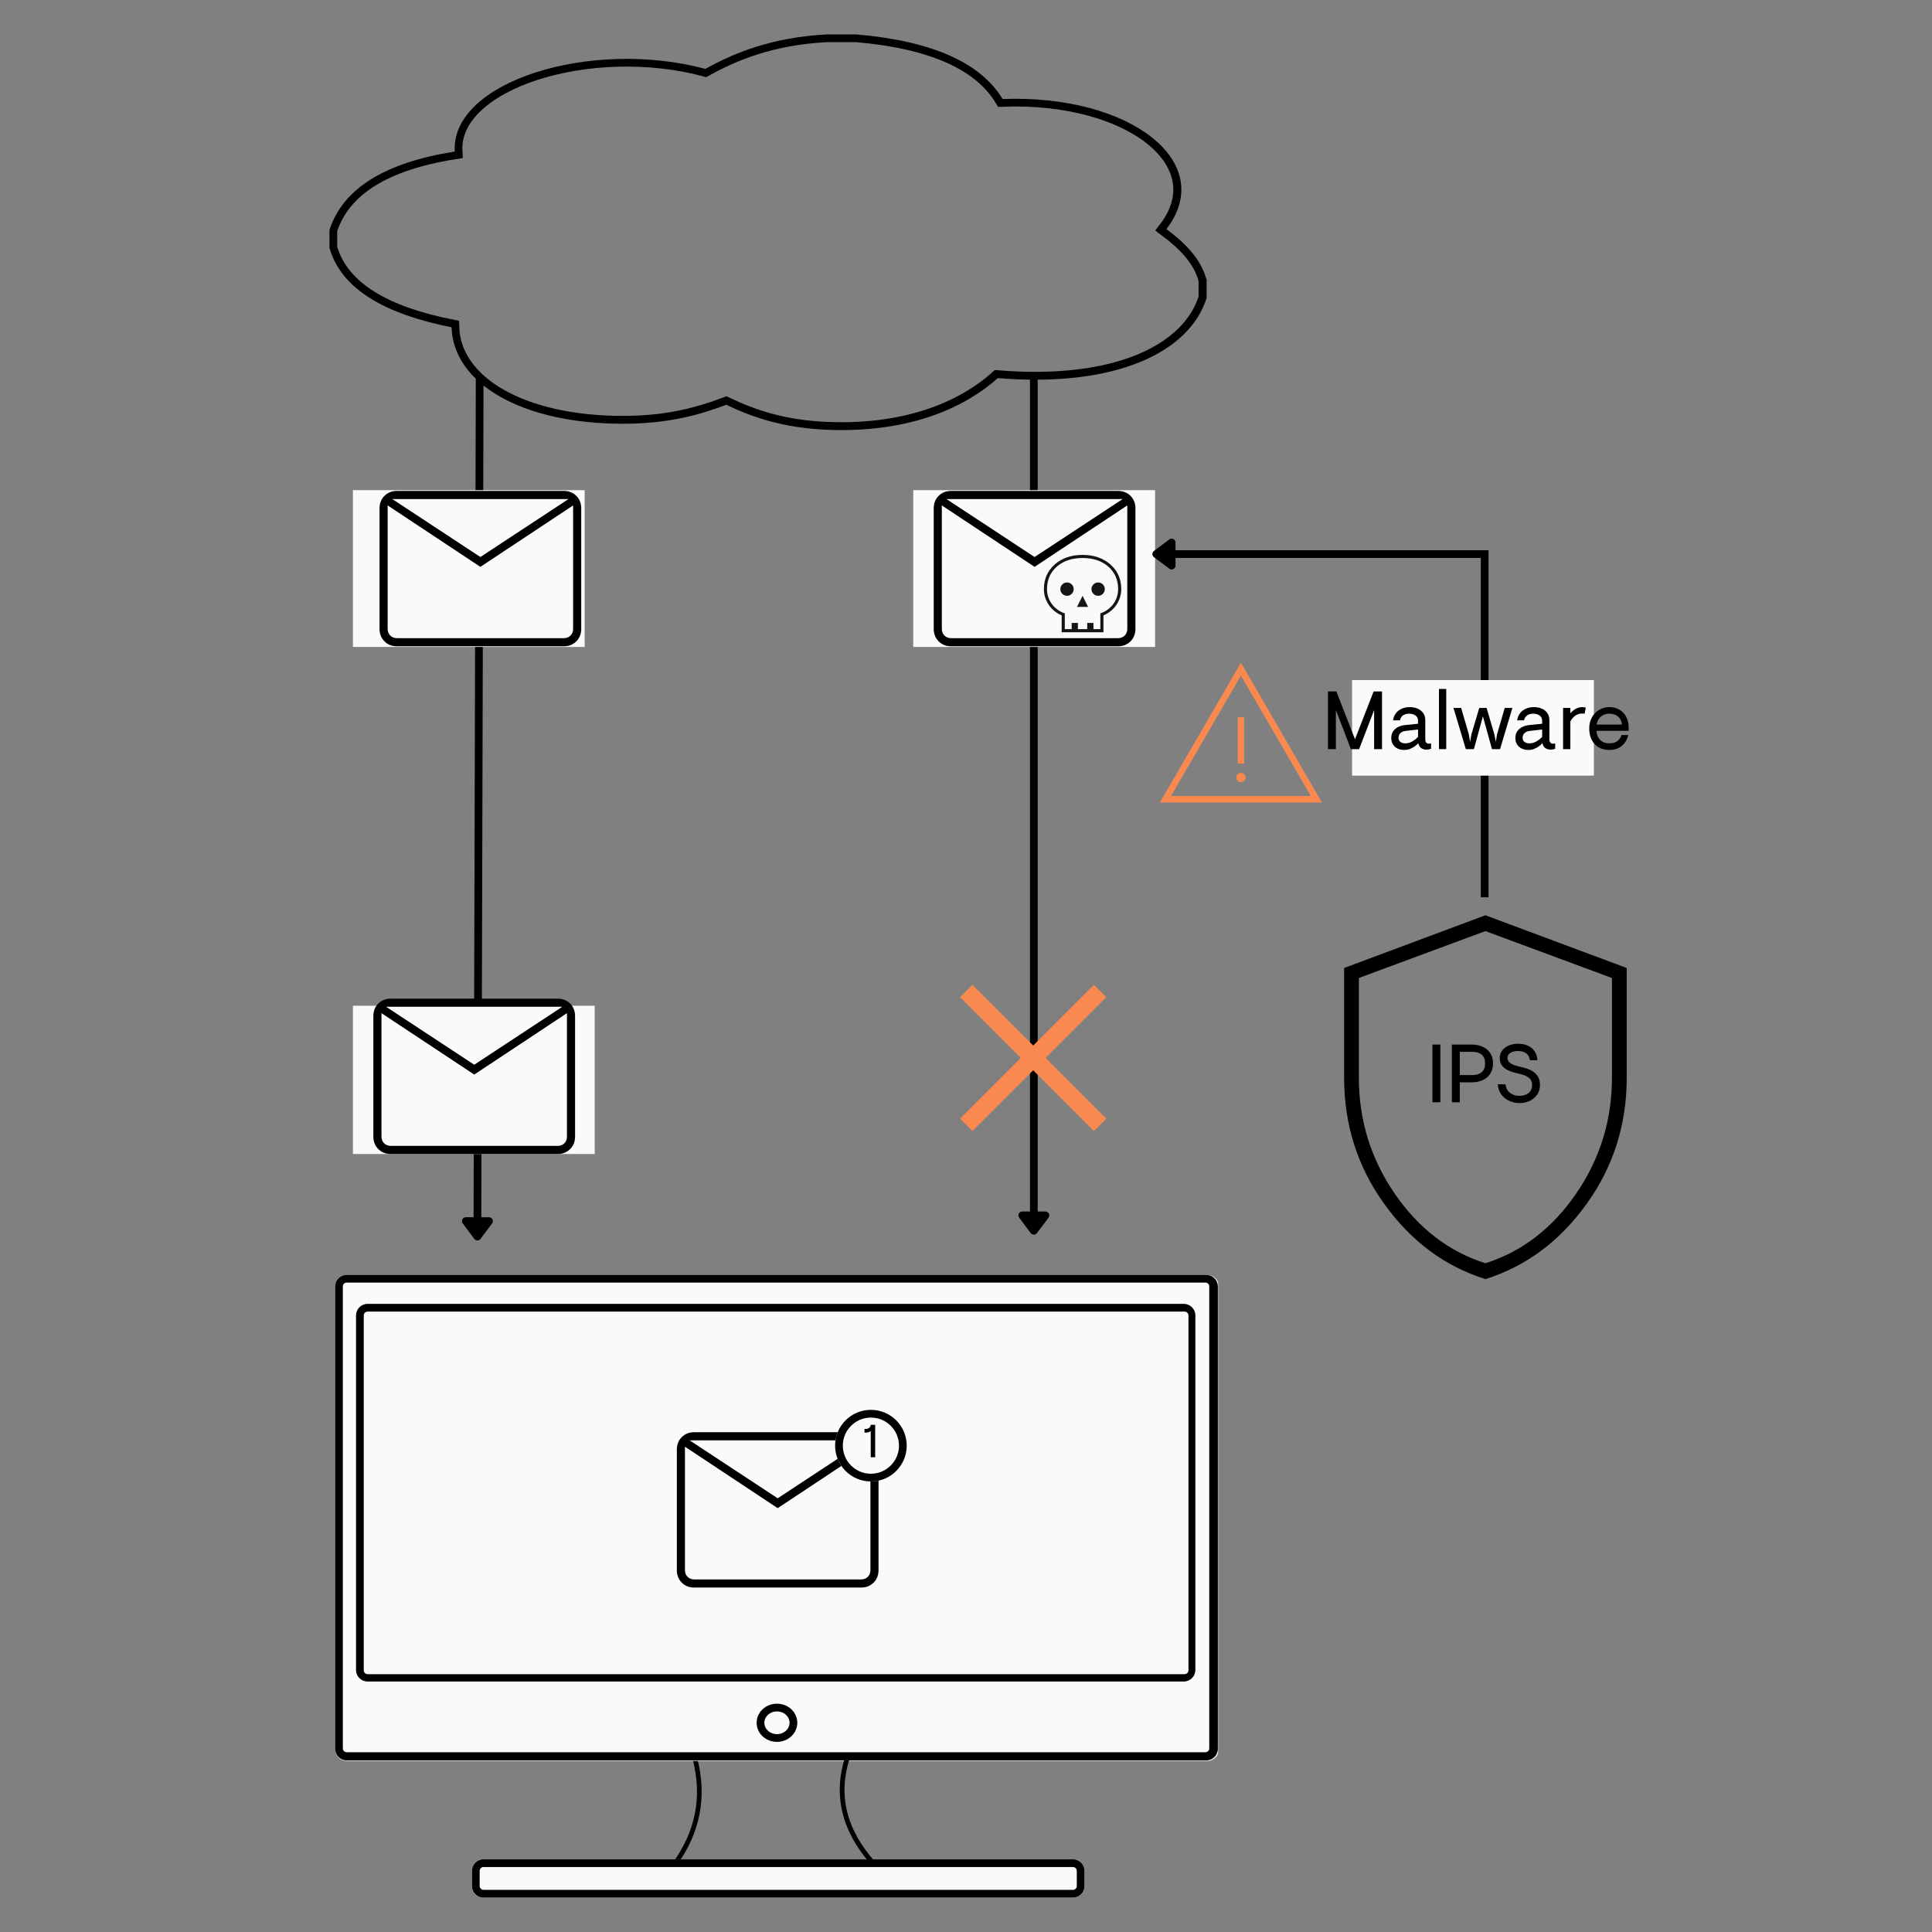 <svg xmlns="http://www.w3.org/2000/svg" xmlns:xlink="http://www.w3.org/1999/xlink" width="500" zoomAndPan="magnify" viewBox="0 0 375 375" height="500" preserveAspectRatio="xMidYMid meet" version="1.2"><rect x="0" y="0" width="375" height="375" fill="#808080" stroke="none"/><defs><clipPath id="ca6e216da5"><path d="M 63.953 6.68 L 234.203 6.68 L 234.203 83.93 L 63.953 83.93 Z M 63.953 6.68 "/></clipPath><clipPath id="af4c5a04b1"><path d="M 160.617 6.68 C 162.484 6.68 164.363 6.68 166.227 6.68 C 181.086 7.961 190.371 12.23 194.602 19.219 C 219.371 18.285 236.359 31.496 226.406 44.465 C 230.059 47.188 233.102 50.234 234.203 54.328 C 234.203 55.5 234.203 56.668 234.203 57.84 C 230.926 68.25 216.82 75.285 193.672 73.391 C 187.715 78.734 177.113 84.082 160.621 83.422 C 152.094 83.07 146.164 81.039 140.969 78.57 C 135.5 80.621 129.578 82.234 121.02 82.25 C 101.219 82.281 87.973 74.375 87.648 63.527 C 74.922 60.988 66.301 56.25 63.953 48.145 C 63.953 46.973 63.953 45.801 63.953 44.633 C 66.543 36.602 74.695 31.555 88.27 29.418 C 87.453 15.867 114.605 7.402 136.914 13.371 C 142.227 10.418 149.738 7.199 160.617 6.68 Z M 160.617 6.68 "/></clipPath><clipPath id="f2a08233fb"><path d="M 68.5 95.141 L 113.484 95.141 L 113.484 125.566 L 68.5 125.566 Z M 68.5 95.141 "/></clipPath><clipPath id="7398e290e2"><path d="M 68.5 195.211 L 115.438 195.211 L 115.438 223.988 L 68.5 223.988 Z M 68.5 195.211 "/></clipPath><clipPath id="05ebc60848"><path d="M 177.262 95.141 L 224.199 95.141 L 224.199 125.566 L 177.262 125.566 Z M 177.262 95.141 "/></clipPath><clipPath id="7d58fbc857"><path d="M 65.047 247.449 L 236.801 247.449 L 236.801 341.801 L 65.047 341.801 Z M 65.047 247.449 "/></clipPath><clipPath id="e714292067"><path d="M 67.297 247.449 L 234.324 247.449 C 235.566 247.449 236.574 248.457 236.574 249.699 L 236.574 339.551 C 236.574 340.797 235.566 341.801 234.324 341.801 L 67.297 341.801 C 66.055 341.801 65.047 340.797 65.047 339.551 L 65.047 249.699 C 65.047 248.457 66.055 247.449 67.297 247.449 Z M 67.297 247.449 "/></clipPath><clipPath id="2b402e8a79"><path d="M 65.047 247.449 L 236.402 247.449 L 236.402 341.695 L 65.047 341.695 Z M 65.047 247.449 "/></clipPath><clipPath id="699fa890f3"><path d="M 67.297 247.449 L 234.133 247.449 C 235.375 247.449 236.383 248.453 236.383 249.695 L 236.383 339.445 C 236.383 340.688 235.375 341.695 234.133 341.695 L 67.297 341.695 C 66.055 341.695 65.047 340.688 65.047 339.445 L 65.047 249.695 C 65.047 248.453 66.055 247.449 67.297 247.449 Z M 67.297 247.449 "/></clipPath><clipPath id="0b519bba7b"><path d="M 91.59 360.891 L 210.516 360.891 L 210.516 368.32 L 91.59 368.32 Z M 91.59 360.891 "/></clipPath><clipPath id="56bcb07d98"><path d="M 93.84 360.891 L 208.266 360.891 C 209.508 360.891 210.516 361.898 210.516 363.141 L 210.516 366.07 C 210.516 367.312 209.508 368.32 208.266 368.32 L 93.84 368.32 C 92.598 368.32 91.59 367.312 91.59 366.07 L 91.59 363.141 C 91.59 361.898 92.598 360.891 93.84 360.891 Z M 93.84 360.891 "/></clipPath><clipPath id="ae5a2692d9"><path d="M 91.602 360.891 L 210.59 360.891 L 210.59 368.508 L 91.602 368.508 Z M 91.602 360.891 "/></clipPath><clipPath id="670edef76c"><path d="M 93.848 360.891 L 208.254 360.891 C 209.5 360.891 210.504 361.898 210.504 363.141 L 210.504 366.07 C 210.504 367.312 209.5 368.32 208.254 368.32 L 93.848 368.32 C 92.605 368.32 91.602 367.312 91.602 366.07 L 91.602 363.141 C 91.602 361.898 92.605 360.891 93.848 360.891 Z M 93.848 360.891 "/></clipPath><clipPath id="7fb84cbbdf"><path d="M 69.102 253.082 L 232.535 253.082 L 232.535 326.613 L 69.102 326.613 Z M 69.102 253.082 "/></clipPath><clipPath id="83d0ff6d8e"><path d="M 71.352 253.082 L 230.273 253.082 C 231.516 253.082 232.523 254.086 232.523 255.332 L 232.523 324.363 C 232.523 325.605 231.516 326.613 230.273 326.613 L 71.352 326.613 C 70.105 326.613 69.102 325.605 69.102 324.363 L 69.102 255.332 C 69.102 254.086 70.105 253.082 71.352 253.082 Z M 71.352 253.082 "/></clipPath><clipPath id="6414492624"><path d="M 69.105 253.082 L 232.363 253.082 L 232.363 326.383 L 69.105 326.383 Z M 69.105 253.082 "/></clipPath><clipPath id="976bc74735"><path d="M 71.348 253.082 L 229.773 253.082 C 231.016 253.082 232.02 254.086 232.02 255.324 L 232.02 324.141 C 232.02 325.379 231.016 326.383 229.773 326.383 L 71.348 326.383 C 70.109 326.383 69.105 325.379 69.105 324.141 L 69.105 255.324 C 69.105 254.086 70.109 253.082 71.348 253.082 Z M 71.348 253.082 "/></clipPath><clipPath id="af5dfa8837"><path d="M 146.863 330.684 L 154.754 330.684 L 154.754 338.203 L 146.863 338.203 Z M 146.863 330.684 "/></clipPath><clipPath id="683eea24eb"><path d="M 150.809 330.684 C 148.629 330.684 146.863 332.344 146.863 334.391 C 146.863 336.438 148.629 338.098 150.809 338.098 C 152.984 338.098 154.754 336.438 154.754 334.391 C 154.754 332.344 152.984 330.684 150.809 330.684 Z M 150.809 330.684 "/></clipPath><clipPath id="a12316a2e4"><path d="M 127.402 279.367 L 174.34 279.367 L 174.34 306.492 L 127.402 306.492 Z M 127.402 279.367 "/></clipPath><clipPath id="af950637ac"><path d="M 162.094 273.652 L 175.992 273.652 L 175.992 287.551 L 162.094 287.551 Z M 162.094 273.652 "/></clipPath><clipPath id="237dffdec1"><path d="M 169.043 273.652 C 165.203 273.652 162.094 276.766 162.094 280.602 C 162.094 284.441 165.203 287.551 169.043 287.551 C 172.879 287.551 175.992 284.441 175.992 280.602 C 175.992 276.766 172.879 273.652 169.043 273.652 Z M 169.043 273.652 "/></clipPath><clipPath id="f36e2aea04"><path d="M 162.094 273.652 L 175.992 273.652 L 175.992 287.551 L 162.094 287.551 Z M 162.094 273.652 "/></clipPath><clipPath id="488f316232"><path d="M 169.043 273.652 C 165.203 273.652 162.094 276.762 162.094 280.602 C 162.094 284.441 165.203 287.551 169.043 287.551 C 172.879 287.551 175.992 284.441 175.992 280.602 C 175.992 276.762 172.879 273.652 169.043 273.652 Z M 169.043 273.652 "/></clipPath><clipPath id="4072a3dcba"><path d="M 262.434 132.004 L 309.371 132.004 L 309.371 150.555 L 262.434 150.555 Z M 262.434 132.004 "/></clipPath></defs><g id="73cb0e0e00"><g clip-rule="nonzero" clip-path="url(#ca6e216da5)"><g clip-rule="nonzero" clip-path="url(#af4c5a04b1)"><path style="fill:none;stroke-width:4;stroke-linecap:butt;stroke-linejoin:miter;stroke:#000000;stroke-opacity:1;stroke-miterlimit:4;" d="M 129.011 0.001 C 131.503 0.001 134.011 0.001 136.498 0.001 C 156.329 1.711 168.721 7.409 174.367 16.736 C 207.425 15.49 230.098 33.121 216.815 50.43 C 221.689 54.063 225.75 58.13 227.22 63.593 C 227.22 65.158 227.22 66.716 227.22 68.28 C 222.846 82.174 204.021 91.563 173.127 89.035 C 165.176 96.167 151.027 103.304 129.017 102.423 C 117.636 101.953 109.722 99.242 102.788 95.948 C 95.489 98.685 87.586 100.838 76.164 100.859 C 49.737 100.9 32.059 90.348 31.626 75.871 C 14.641 72.482 3.135 66.158 0.002 55.341 C 0.002 53.777 0.002 52.213 0.002 50.654 C 3.458 39.935 14.338 33.2 32.455 30.348 C 31.365 12.263 67.603 0.965 97.377 8.931 C 104.467 4.99 114.492 0.694 129.011 0.001 Z M 129.011 0.001 " transform="matrix(0.749,0,0,0.749,63.952,6.679)"/></g></g><path style="fill:none;stroke-width:2;stroke-linecap:butt;stroke-linejoin:miter;stroke:#000000;stroke-opacity:1;stroke-miterlimit:4;" d="M -0.002 0.999 L 218.003 1 " transform="matrix(-0.002,0.75,-0.75,-0.002,93.855,73.144)"/><path style="fill-rule:nonzero;fill:#000000;fill-opacity:1;stroke-width:2;stroke-linecap:round;stroke-linejoin:round;stroke:#000000;stroke-opacity:1;stroke-miterlimit:4;" d="M 218.501 -2.001 L 222.503 0.999 L 218.501 3.999 Z M 218.501 -2.001 " transform="matrix(-0.002,0.75,-0.75,-0.002,93.855,73.144)"/><g clip-rule="nonzero" clip-path="url(#f2a08233fb)"><path style=" stroke:none;fill-rule:nonzero;fill:#fafafa;fill-opacity:1;" d="M 68.5 95.141 L 113.543 95.141 L 113.543 125.566 L 68.5 125.566 Z M 68.5 95.141 "/></g><path style=" stroke:none;fill-rule:nonzero;fill:#000000;fill-opacity:1;" d="M 77.043 125.441 C 76.066 125.441 75.262 125.121 74.625 124.484 C 73.988 123.848 73.668 123.039 73.668 122.066 L 73.668 98.664 C 73.668 97.691 73.988 96.883 74.625 96.246 C 75.262 95.609 76.066 95.289 77.043 95.289 L 109.441 95.289 C 110.418 95.289 111.223 95.609 111.863 96.246 C 112.5 96.883 112.816 97.691 112.816 98.664 L 112.816 122.066 C 112.816 123.039 112.5 123.848 111.863 124.484 C 111.223 125.121 110.418 125.441 109.441 125.441 Z M 93.242 110.027 L 75.242 98.102 L 75.242 122.066 C 75.242 122.59 75.41 123.023 75.75 123.359 C 76.086 123.695 76.52 123.867 77.043 123.867 L 109.441 123.867 C 109.969 123.867 110.398 123.695 110.738 123.359 C 111.074 123.023 111.242 122.59 111.242 122.066 L 111.242 98.102 Z M 93.242 108.117 L 110.344 96.867 L 76.145 96.867 Z M 75.242 98.102 L 75.242 96.867 L 75.242 122.066 C 75.242 122.59 75.41 123.023 75.75 123.359 C 76.086 123.695 76.52 123.867 77.043 123.867 L 75.242 123.867 Z M 75.242 98.102 "/><g clip-rule="nonzero" clip-path="url(#7398e290e2)"><path style=" stroke:none;fill-rule:nonzero;fill:#fafafa;fill-opacity:1;" d="M 68.5 195.211 L 115.484 195.211 L 115.484 223.988 L 68.5 223.988 Z M 68.5 195.211 "/></g><path style=" stroke:none;fill-rule:nonzero;fill:#000000;fill-opacity:1;" d="M 75.844 223.988 C 74.871 223.988 74.062 223.668 73.426 223.031 C 72.789 222.395 72.469 221.59 72.469 220.613 L 72.469 197.215 C 72.469 196.238 72.789 195.434 73.426 194.793 C 74.062 194.156 74.871 193.84 75.844 193.84 L 108.246 193.84 C 109.219 193.84 110.027 194.156 110.664 194.793 C 111.301 195.434 111.621 196.238 111.621 197.215 L 111.621 220.613 C 111.621 221.59 111.301 222.395 110.664 223.031 C 110.027 223.668 109.219 223.988 108.246 223.988 Z M 92.047 208.574 L 74.047 196.652 L 74.047 220.613 C 74.047 221.137 74.215 221.57 74.551 221.906 C 74.891 222.246 75.32 222.414 75.844 222.414 L 108.246 222.414 C 108.77 222.414 109.203 222.246 109.539 221.906 C 109.875 221.57 110.047 221.137 110.047 220.613 L 110.047 196.652 Z M 92.047 206.664 L 109.145 195.414 L 74.945 195.414 Z M 74.047 196.652 L 74.047 195.414 L 74.047 220.613 C 74.047 221.137 74.215 221.57 74.551 221.906 C 74.891 222.246 75.32 222.414 75.844 222.414 L 74.047 222.414 Z M 74.047 196.652 "/><path style="fill:none;stroke-width:2;stroke-linecap:butt;stroke-linejoin:miter;stroke:#000000;stroke-opacity:1;stroke-miterlimit:4;" d="M 0 1.003 L 216.805 1.003 " transform="matrix(0,0.749,-0.749,0,201.419,73.141)"/><path style="fill-rule:nonzero;fill:#000000;fill-opacity:1;stroke-width:2;stroke-linecap:round;stroke-linejoin:round;stroke:#000000;stroke-opacity:1;stroke-miterlimit:4;" d="M 217.306 -2.001 L 221.306 1.003 L 217.306 4.001 Z M 217.306 -2.001 " transform="matrix(0,0.749,-0.749,0,201.419,73.141)"/><path style=" stroke:none;fill-rule:nonzero;fill:#fa8950;fill-opacity:1;" d="M 188.75 219.535 L 186.344 217.133 L 198.137 205.34 L 186.344 193.551 L 188.75 191.145 L 200.543 202.934 L 212.332 191.145 L 214.738 193.551 L 202.949 205.34 L 214.738 217.133 L 212.332 219.535 L 200.543 207.746 Z M 188.75 219.535 "/><g clip-rule="nonzero" clip-path="url(#05ebc60848)"><path style=" stroke:none;fill-rule:nonzero;fill:#fafafa;fill-opacity:1;" d="M 177.262 95.141 L 224.207 95.141 L 224.207 125.566 L 177.262 125.566 Z M 177.262 95.141 "/></g><path style=" stroke:none;fill-rule:nonzero;fill:#000000;fill-opacity:1;" d="M 184.609 125.441 C 183.637 125.441 182.828 125.121 182.191 124.484 C 181.555 123.848 181.234 123.039 181.234 122.066 L 181.234 98.664 C 181.234 97.691 181.555 96.883 182.191 96.246 C 182.828 95.609 183.637 95.289 184.609 95.289 L 217.012 95.289 C 217.984 95.289 218.793 95.609 219.43 96.246 C 220.066 96.883 220.387 97.691 220.387 98.664 L 220.387 122.066 C 220.387 123.039 220.066 123.848 219.43 124.484 C 218.793 125.121 217.984 125.441 217.012 125.441 Z M 200.809 110.027 L 182.809 98.102 L 182.809 122.066 C 182.809 122.59 182.98 123.023 183.316 123.359 C 183.652 123.695 184.086 123.867 184.609 123.867 L 217.012 123.867 C 217.535 123.867 217.965 123.695 218.305 123.359 C 218.641 123.023 218.809 122.59 218.809 122.066 L 218.809 98.102 Z M 200.809 108.117 L 217.91 96.867 L 183.711 96.867 Z M 182.809 98.102 L 182.809 96.867 L 182.809 122.066 C 182.809 122.59 182.98 123.023 183.316 123.359 C 183.652 123.695 184.086 123.867 184.609 123.867 L 182.809 123.867 Z M 182.809 98.102 "/><path style=" stroke:none;fill-rule:nonzero;fill:#151417;fill-opacity:1;" d="M 206.07 122.719 L 206.07 119.441 C 205.555 119.223 205.082 118.945 204.656 118.598 C 204.234 118.254 203.871 117.859 203.57 117.414 C 203.266 116.965 203.031 116.484 202.867 115.969 C 202.703 115.449 202.621 114.91 202.621 114.348 C 202.621 112.395 203.32 110.797 204.723 109.562 C 206.121 108.324 207.922 107.707 210.125 107.707 C 212.324 107.707 214.129 108.324 215.527 109.562 C 216.93 110.797 217.633 112.395 217.633 114.348 C 217.633 114.91 217.551 115.449 217.383 115.969 C 217.219 116.484 216.984 116.965 216.684 117.414 C 216.383 117.859 216.02 118.254 215.594 118.598 C 215.168 118.945 214.699 119.227 214.18 119.445 L 214.18 122.719 Z M 206.676 122.113 L 208.012 122.113 L 208.012 120.906 L 209.219 120.906 L 209.219 122.113 L 211.031 122.113 L 211.031 120.906 L 212.238 120.906 L 212.238 122.113 L 213.578 122.113 L 213.578 119.051 C 214.094 118.879 214.566 118.637 214.988 118.328 C 215.414 118.02 215.777 117.66 216.082 117.25 C 216.387 116.84 216.621 116.387 216.785 115.891 C 216.945 115.395 217.027 114.883 217.027 114.348 C 217.027 112.551 216.391 111.098 215.121 109.98 C 213.848 108.867 212.184 108.309 210.125 108.309 C 208.07 108.309 206.406 108.867 205.133 109.98 C 203.859 111.098 203.223 112.551 203.223 114.348 C 203.223 114.883 203.305 115.395 203.469 115.891 C 203.633 116.387 203.867 116.84 204.168 117.25 C 204.473 117.66 204.836 118.02 205.262 118.328 C 205.688 118.637 206.156 118.879 206.676 119.051 Z M 209.047 117.801 L 211.203 117.801 L 210.125 115.645 Z M 207.109 115.645 C 207.469 115.645 207.77 115.516 208.023 115.262 C 208.273 115.008 208.402 114.703 208.402 114.344 C 208.402 113.988 208.273 113.684 208.02 113.434 C 207.766 113.18 207.461 113.055 207.102 113.055 C 206.746 113.055 206.441 113.184 206.191 113.438 C 205.938 113.691 205.812 113.996 205.812 114.352 C 205.812 114.711 205.938 115.016 206.195 115.266 C 206.449 115.52 206.754 115.645 207.109 115.645 Z M 213.148 115.645 C 213.508 115.645 213.812 115.516 214.062 115.262 C 214.312 115.008 214.441 114.703 214.441 114.344 C 214.441 113.988 214.312 113.684 214.059 113.434 C 213.805 113.18 213.5 113.055 213.141 113.055 C 212.785 113.055 212.48 113.184 212.23 113.438 C 211.977 113.691 211.852 113.996 211.852 114.352 C 211.852 114.711 211.98 115.016 212.234 115.266 C 212.488 115.52 212.793 115.645 213.148 115.645 Z M 210.125 122.113 Z M 210.125 122.113 "/><path style="fill:none;stroke-width:2;stroke-linecap:butt;stroke-linejoin:miter;stroke:#000000;stroke-opacity:1;stroke-miterlimit:4;" d="M 0.458 6.505 C 14.833 -0.831 29.369 -0.837 44.062 6.508 " transform="matrix(-0.09,0.473,-0.443,-0.084,137.782,341.568)"/><g clip-rule="nonzero" clip-path="url(#7d58fbc857)"><g clip-rule="nonzero" clip-path="url(#e714292067)"><path style=" stroke:none;fill-rule:nonzero;fill:#fafafa;fill-opacity:1;" d="M 65.047 247.449 L 236.43 247.449 L 236.43 341.801 L 65.047 341.801 Z M 65.047 247.449 "/></g></g><g clip-rule="nonzero" clip-path="url(#2b402e8a79)"><g clip-rule="nonzero" clip-path="url(#699fa890f3)"><path style="fill:none;stroke-width:6.303;stroke-linecap:butt;stroke-linejoin:miter;stroke:#000000;stroke-opacity:1;stroke-miterlimit:4;" d="M 4.73 0.002 L 355.621 0.002 C 358.234 0.002 360.353 2.113 360.353 4.726 L 360.353 193.489 C 360.353 196.102 358.234 198.221 355.621 198.221 L 4.73 198.221 C 2.117 198.221 -0.003 196.102 -0.003 193.489 L -0.003 4.726 C -0.003 2.113 2.117 0.002 4.73 0.002 Z M 4.73 0.002 " transform="matrix(0.475,0,0,0.475,65.048,247.448)"/></g></g><g clip-rule="nonzero" clip-path="url(#0b519bba7b)"><g clip-rule="nonzero" clip-path="url(#56bcb07d98)"><path style=" stroke:none;fill-rule:nonzero;fill:#fafafa;fill-opacity:1;" d="M 91.59 360.891 L 210.516 360.891 L 210.516 368.32 L 91.59 368.32 Z M 91.59 360.891 "/></g></g><g clip-rule="nonzero" clip-path="url(#ae5a2692d9)"><g clip-rule="nonzero" clip-path="url(#670edef76c)"><path style="fill:none;stroke-width:6.303;stroke-linecap:butt;stroke-linejoin:miter;stroke:#000000;stroke-opacity:1;stroke-miterlimit:4;" d="M 4.722 0.001 L 245.077 0.001 C 247.695 0.001 249.804 2.118 249.804 4.728 L 249.804 10.883 C 249.804 13.492 247.695 15.61 245.077 15.61 L 4.722 15.61 C 2.113 15.61 0.004 13.492 0.004 10.883 L 0.004 4.728 C 0.004 2.118 2.113 0.001 4.722 0.001 Z M 4.722 0.001 " transform="matrix(0.476,0,0,0.476,91.6,360.89)"/></g></g><path style="fill:none;stroke-width:2;stroke-linecap:butt;stroke-linejoin:miter;stroke:#000000;stroke-opacity:1;stroke-miterlimit:4;" d="M 0.533 0.874 C 14.085 9.458 28.648 9.454 44.226 0.879 " transform="matrix(0.113,0.466,-0.446,0.108,164.79,340.853)"/><g clip-rule="nonzero" clip-path="url(#7fb84cbbdf)"><g clip-rule="nonzero" clip-path="url(#83d0ff6d8e)"><path style=" stroke:none;fill-rule:nonzero;fill:#fafafa;fill-opacity:1;" d="M 69.102 253.082 L 232.535 253.082 L 232.535 326.613 L 69.102 326.613 Z M 69.102 253.082 "/></g></g><g clip-rule="nonzero" clip-path="url(#6414492624)"><g clip-rule="nonzero" clip-path="url(#976bc74735)"><path style="fill:none;stroke-width:6.303;stroke-linecap:butt;stroke-linejoin:miter;stroke:#000000;stroke-opacity:1;stroke-miterlimit:4;" d="M 4.725 0.003 L 338.573 0.003 C 341.191 0.003 343.306 2.119 343.306 4.728 L 343.306 149.744 C 343.306 152.354 341.191 154.469 338.573 154.469 L 4.725 154.469 C 2.115 154.469 -0 152.354 -0 149.744 L -0 4.728 C -0 2.119 2.115 0.003 4.725 0.003 Z M 4.725 0.003 " transform="matrix(0.475,0,0,0.475,69.106,253.08)"/></g></g><g clip-rule="nonzero" clip-path="url(#af5dfa8837)"><g clip-rule="nonzero" clip-path="url(#683eea24eb)"><path style="fill:none;stroke-width:6.303;stroke-linecap:butt;stroke-linejoin:miter;stroke:#000000;stroke-opacity:1;stroke-miterlimit:4;" d="M 8.292 0.002 C 3.713 0.002 0.004 3.49 0.004 7.79 C 0.004 12.09 3.713 15.578 8.292 15.578 C 12.864 15.578 16.581 12.09 16.581 7.79 C 16.581 3.49 12.864 0.002 8.292 0.002 Z M 8.292 0.002 " transform="matrix(0.476,0,0,0.476,146.861,330.683)"/></g></g><g clip-rule="nonzero" clip-path="url(#a12316a2e4)"><path style=" stroke:none;fill-rule:nonzero;fill:#fafafa;fill-opacity:1;" d="M 127.402 279.367 L 174.34 279.367 L 174.34 306.492 L 127.402 306.492 Z M 127.402 279.367 "/></g><path style=" stroke:none;fill-rule:nonzero;fill:#000000;fill-opacity:1;" d="M 134.75 308.141 C 133.773 308.141 132.969 307.824 132.328 307.184 C 131.691 306.547 131.375 305.742 131.375 304.766 L 131.375 281.367 C 131.375 280.391 131.691 279.586 132.328 278.949 C 132.969 278.309 133.773 277.992 134.75 277.992 L 167.148 277.992 C 168.125 277.992 168.93 278.309 169.566 278.949 C 170.203 279.586 170.523 280.391 170.523 281.367 L 170.523 304.766 C 170.523 305.742 170.203 306.547 169.566 307.184 C 168.93 307.824 168.125 308.141 167.148 308.141 Z M 150.949 292.73 L 132.949 280.805 L 132.949 304.766 C 132.949 305.293 133.117 305.723 133.453 306.059 C 133.793 306.398 134.223 306.566 134.75 306.566 L 167.148 306.566 C 167.672 306.566 168.105 306.398 168.441 306.059 C 168.781 305.723 168.949 305.293 168.949 304.766 L 168.949 280.805 Z M 150.949 290.816 L 168.047 279.566 L 133.848 279.566 Z M 132.949 280.805 L 132.949 279.566 L 132.949 304.766 C 132.949 305.293 133.117 305.723 133.453 306.059 C 133.793 306.398 134.223 306.566 134.75 306.566 L 132.949 306.566 Z M 132.949 280.805 "/><g clip-rule="nonzero" clip-path="url(#af950637ac)"><g clip-rule="nonzero" clip-path="url(#237dffdec1)"><path style=" stroke:none;fill-rule:nonzero;fill:#fafafa;fill-opacity:1;" d="M 162.094 273.652 L 175.992 273.652 L 175.992 287.551 L 162.094 287.551 Z M 162.094 273.652 "/></g></g><g clip-rule="nonzero" clip-path="url(#f36e2aea04)"><g clip-rule="nonzero" clip-path="url(#488f316232)"><path style="fill:none;stroke-width:4;stroke-linecap:butt;stroke-linejoin:miter;stroke:#000000;stroke-opacity:1;stroke-miterlimit:4;" d="M 9.268 0 C 4.148 0 0.002 4.146 0.002 9.266 C 0.002 14.385 4.148 18.531 9.268 18.531 C 14.382 18.531 18.533 14.385 18.533 9.266 C 18.533 4.146 14.382 0 9.268 0 Z M 9.268 0 " transform="matrix(0.75,0,0,0.75,162.092,273.652)"/></g></g><g style="fill:#000000;fill-opacity:1;"><g transform="translate(167.567, 282.852)"><path style="stroke:none" d="M 1.441 0 L 1.441 -5.094 C 1.297 -4.969 1.133 -4.883 0.953 -4.836 C 0.773 -4.793 0.535 -4.77 0.234 -4.77 L 0.234 -5.488 L 0.379 -5.488 C 0.695 -5.488 0.945 -5.555 1.121 -5.68 C 1.297 -5.805 1.402 -6.012 1.441 -6.301 L 2.305 -6.301 L 2.305 0 Z M 1.441 0 "/></g></g><path style=" stroke:none;fill-rule:nonzero;fill:#000000;fill-opacity:1;" d="M 288.316 248.27 C 280.473 245.812 273.938 240.969 268.719 233.734 C 263.5 226.504 260.891 218.316 260.891 209.172 L 260.891 187.887 L 288.316 177.652 L 315.746 187.887 L 315.746 209.172 C 315.746 218.316 313.137 226.504 307.918 233.734 C 302.699 240.969 296.164 245.812 288.316 248.27 Z M 288.316 245.199 C 295.414 242.945 301.281 238.441 305.922 231.688 C 310.562 224.934 312.879 217.43 312.879 209.172 L 312.879 189.828 L 288.316 180.723 L 263.754 189.828 L 263.754 209.172 C 263.754 217.43 266.074 224.934 270.715 231.688 C 275.355 238.441 281.223 242.945 288.316 245.199 Z M 288.316 212.961 Z M 288.316 212.961 "/><g style="fill:#000000;fill-opacity:1;"><g transform="translate(276.915, 213.948)"><path style="stroke:none" d="M 1.121 -11.199 L 2.656 -11.199 L 2.656 0 L 1.121 0 Z M 1.121 -11.199 "/></g></g><g style="fill:#000000;fill-opacity:1;"><g transform="translate(280.69, 213.948)"><path style="stroke:none" d="M 1.121 0 L 1.121 -11.199 L 4.961 -11.199 C 5.793 -11.199 6.52 -11.051 7.145 -10.758 C 7.766 -10.465 8.25 -10.047 8.59 -9.504 C 8.934 -8.957 9.102 -8.301 9.102 -7.535 C 9.102 -6.777 8.934 -6.125 8.59 -5.574 C 8.25 -5.027 7.766 -4.605 7.145 -4.312 C 6.52 -4.02 5.793 -3.871 4.961 -3.871 L 2.656 -3.871 L 2.656 0 Z M 2.656 -5.277 L 4.992 -5.277 C 5.547 -5.277 6.016 -5.359 6.398 -5.52 C 6.781 -5.68 7.074 -5.926 7.27 -6.262 C 7.469 -6.598 7.566 -7.023 7.566 -7.535 C 7.566 -8.059 7.469 -8.484 7.27 -8.816 C 7.074 -9.145 6.781 -9.391 6.398 -9.551 C 6.016 -9.711 5.547 -9.789 4.992 -9.789 L 2.656 -9.789 Z M 2.656 -5.277 "/></g></g><g style="fill:#000000;fill-opacity:1;"><g transform="translate(290.016, 213.948)"><path style="stroke:none" d="M 4.91 0.16 C 4.195 0.16 3.527 0.012 2.902 -0.281 C 2.281 -0.574 1.77 -0.996 1.367 -1.543 C 0.969 -2.094 0.746 -2.742 0.703 -3.488 L 2.191 -3.488 C 2.246 -3.008 2.398 -2.598 2.648 -2.262 C 2.898 -1.926 3.223 -1.676 3.617 -1.504 C 4.012 -1.332 4.441 -1.246 4.91 -1.246 C 5.254 -1.246 5.57 -1.289 5.863 -1.375 C 6.156 -1.461 6.414 -1.59 6.641 -1.77 C 6.863 -1.945 7.039 -2.16 7.168 -2.414 C 7.293 -2.672 7.359 -2.977 7.359 -3.328 C 7.359 -3.754 7.266 -4.109 7.078 -4.391 C 6.891 -4.676 6.586 -4.914 6.16 -5.109 C 5.734 -5.309 5.16 -5.48 4.449 -5.633 C 3.809 -5.77 3.234 -5.957 2.727 -6.191 C 2.223 -6.426 1.82 -6.734 1.527 -7.117 C 1.234 -7.504 1.086 -7.992 1.086 -8.59 C 1.086 -9.156 1.246 -9.645 1.559 -10.055 C 1.875 -10.465 2.297 -10.785 2.832 -11.016 C 3.363 -11.242 3.957 -11.359 4.605 -11.359 C 5.355 -11.359 6 -11.234 6.551 -10.98 C 7.102 -10.73 7.535 -10.367 7.855 -9.887 C 8.176 -9.406 8.355 -8.832 8.398 -8.16 L 6.941 -8.16 C 6.859 -8.758 6.613 -9.203 6.215 -9.504 C 5.816 -9.801 5.277 -9.949 4.605 -9.949 C 4.211 -9.949 3.863 -9.895 3.559 -9.781 C 3.254 -9.672 3.02 -9.52 2.848 -9.328 C 2.676 -9.133 2.59 -8.906 2.59 -8.637 C 2.59 -8.309 2.691 -8.035 2.895 -7.816 C 3.098 -7.598 3.414 -7.406 3.84 -7.246 C 4.266 -7.086 4.809 -6.934 5.473 -6.781 C 6.004 -6.664 6.484 -6.512 6.91 -6.32 C 7.336 -6.129 7.699 -5.891 7.992 -5.613 C 8.285 -5.336 8.508 -5.016 8.664 -4.648 C 8.816 -4.281 8.895 -3.855 8.895 -3.375 C 8.895 -2.672 8.719 -2.055 8.367 -1.52 C 8.016 -0.988 7.539 -0.574 6.934 -0.281 C 6.332 0.012 5.656 0.16 4.91 0.16 Z M 4.91 0.16 "/></g></g><path style="fill:none;stroke-width:2;stroke-linecap:butt;stroke-linejoin:miter;stroke:#000000;stroke-opacity:1;stroke-miterlimit:4;" d="M 86.223 90.063 L 86.223 1.001 L 5.5 1.001 " transform="matrix(0.748,0,0,0.748,223.679,106.794)"/><path style="fill-rule:nonzero;fill:#000000;fill-opacity:1;stroke-width:2;stroke-linecap:round;stroke-linejoin:round;stroke:#000000;stroke-opacity:1;stroke-miterlimit:4;" d="M 4.998 3.998 L 0.999 1.001 L 4.998 -2.001 Z M 4.998 3.998 " transform="matrix(0.748,0,0,0.748,223.679,106.794)"/><g clip-rule="nonzero" clip-path="url(#4072a3dcba)"><path style=" stroke:none;fill-rule:nonzero;fill:#fafafa;fill-opacity:1;" d="M 262.434 132.004 L 309.387 132.004 L 309.387 150.555 L 262.434 150.555 Z M 262.434 132.004 "/></g><path style=" stroke:none;fill-rule:nonzero;fill:#fa8950;fill-opacity:1;" d="M 225.137 155.766 L 240.863 128.625 L 256.59 155.766 Z M 227.293 154.508 L 254.434 154.508 L 240.863 131.141 Z M 240.863 151.812 C 241.117 151.812 241.332 151.723 241.504 151.551 C 241.676 151.379 241.762 151.168 241.762 150.91 C 241.762 150.656 241.676 150.445 241.504 150.273 C 241.332 150.098 241.117 150.012 240.863 150.012 C 240.609 150.012 240.395 150.098 240.223 150.273 C 240.051 150.445 239.965 150.656 239.965 150.91 C 239.965 151.168 240.051 151.379 240.223 151.551 C 240.395 151.723 240.609 151.812 240.863 151.812 Z M 240.234 148.215 L 241.492 148.215 L 241.492 139.23 L 240.234 139.23 Z M 240.863 142.824 Z M 240.863 142.824 "/><g style="fill:#000000;fill-opacity:1;"><g transform="translate(256.637, 145.405)"><path style="stroke:none" d="M 1.121 0 L 1.121 -11.199 L 2.75 -11.199 L 6.367 -1.918 L 9.984 -11.199 L 11.613 -11.199 L 11.613 0 L 10.078 0 L 10.078 -7.582 L 7.168 0 L 5.566 0 L 2.656 -7.582 L 2.656 0 Z M 1.121 0 "/></g></g><g style="fill:#000000;fill-opacity:1;"><g transform="translate(269.37, 145.405)"><path style="stroke:none" d="M 3.215 0.16 C 2.715 0.16 2.273 0.066 1.887 -0.121 C 1.504 -0.305 1.207 -0.574 0.992 -0.93 C 0.777 -1.281 0.672 -1.691 0.672 -2.16 C 0.672 -2.684 0.797 -3.121 1.047 -3.48 C 1.297 -3.836 1.629 -4.113 2.039 -4.312 C 2.449 -4.508 2.895 -4.629 3.375 -4.672 L 5.871 -4.926 L 5.871 -5.473 C 5.871 -5.949 5.703 -6.305 5.367 -6.535 C 5.031 -6.766 4.605 -6.879 4.094 -6.879 C 3.816 -6.879 3.559 -6.832 3.32 -6.742 C 3.078 -6.652 2.875 -6.512 2.711 -6.328 C 2.547 -6.141 2.426 -5.891 2.352 -5.582 L 1.023 -5.582 C 1.086 -6.031 1.223 -6.418 1.422 -6.742 C 1.625 -7.066 1.875 -7.336 2.168 -7.543 C 2.461 -7.75 2.781 -7.906 3.129 -8.008 C 3.473 -8.109 3.828 -8.16 4.191 -8.16 C 4.82 -8.16 5.363 -8.055 5.824 -7.848 C 6.281 -7.641 6.641 -7.344 6.895 -6.969 C 7.152 -6.59 7.277 -6.145 7.277 -5.633 L 7.277 -1.887 C 7.277 -1.633 7.336 -1.43 7.453 -1.281 C 7.57 -1.129 7.75 -1.055 7.984 -1.055 C 8.047 -1.055 8.113 -1.062 8.184 -1.07 C 8.254 -1.082 8.324 -1.098 8.398 -1.121 L 8.398 -0.062 C 8.207 0 8.043 0.043 7.902 0.062 C 7.766 0.086 7.629 0.098 7.504 0.098 C 7.152 0.098 6.828 0.008 6.535 -0.168 C 6.242 -0.344 6.035 -0.672 5.918 -1.152 C 5.738 -0.949 5.508 -0.746 5.23 -0.543 C 4.953 -0.34 4.641 -0.172 4.297 -0.039 C 3.949 0.094 3.59 0.16 3.215 0.16 Z M 3.375 -1.121 C 3.867 -1.121 4.316 -1.238 4.727 -1.48 C 5.137 -1.719 5.52 -2.016 5.871 -2.367 L 5.871 -3.809 L 3.473 -3.535 C 3.164 -3.504 2.902 -3.422 2.695 -3.297 C 2.488 -3.168 2.332 -3.012 2.23 -2.824 C 2.129 -2.637 2.078 -2.438 2.078 -2.223 C 2.078 -1.852 2.203 -1.574 2.457 -1.391 C 2.707 -1.211 3.012 -1.121 3.375 -1.121 Z M 3.375 -1.121 "/></g></g><g style="fill:#000000;fill-opacity:1;"><g transform="translate(278.248, 145.405)"><path style="stroke:none" d="M 1.055 -11.68 L 2.465 -11.68 L 2.465 0 L 1.055 0 Z M 1.055 -11.68 "/></g></g><g style="fill:#000000;fill-opacity:1;"><g transform="translate(281.767, 145.405)"><path style="stroke:none" d="M 2.75 0 L 0.352 -8 L 1.84 -8 L 3.344 -2.832 L 3.566 -1.406 L 3.824 -2.832 L 5.359 -8 L 6.781 -8 L 8.301 -2.832 L 8.574 -1.406 L 8.797 -2.832 L 10.301 -8 L 11.789 -8 L 9.391 0 L 7.824 0 L 6.062 -6.367 L 4.32 0 Z M 2.75 0 "/></g></g><g style="fill:#000000;fill-opacity:1;"><g transform="translate(293.46, 145.405)"><path style="stroke:none" d="M 3.215 0.16 C 2.715 0.16 2.273 0.066 1.887 -0.121 C 1.504 -0.305 1.207 -0.574 0.992 -0.93 C 0.777 -1.281 0.672 -1.691 0.672 -2.16 C 0.672 -2.684 0.797 -3.121 1.047 -3.48 C 1.297 -3.836 1.629 -4.113 2.039 -4.312 C 2.449 -4.508 2.895 -4.629 3.375 -4.672 L 5.871 -4.926 L 5.871 -5.473 C 5.871 -5.949 5.703 -6.305 5.367 -6.535 C 5.031 -6.766 4.605 -6.879 4.094 -6.879 C 3.816 -6.879 3.559 -6.832 3.32 -6.742 C 3.078 -6.652 2.875 -6.512 2.711 -6.328 C 2.547 -6.141 2.426 -5.891 2.352 -5.582 L 1.023 -5.582 C 1.086 -6.031 1.223 -6.418 1.422 -6.742 C 1.625 -7.066 1.875 -7.336 2.168 -7.543 C 2.461 -7.75 2.781 -7.906 3.129 -8.008 C 3.473 -8.109 3.828 -8.16 4.191 -8.16 C 4.82 -8.16 5.363 -8.055 5.824 -7.848 C 6.281 -7.641 6.641 -7.344 6.895 -6.969 C 7.152 -6.59 7.277 -6.145 7.277 -5.633 L 7.277 -1.887 C 7.277 -1.633 7.336 -1.43 7.453 -1.281 C 7.57 -1.129 7.75 -1.055 7.984 -1.055 C 8.047 -1.055 8.113 -1.062 8.184 -1.07 C 8.254 -1.082 8.324 -1.098 8.398 -1.121 L 8.398 -0.062 C 8.207 0 8.043 0.043 7.902 0.062 C 7.766 0.086 7.629 0.098 7.504 0.098 C 7.152 0.098 6.828 0.008 6.535 -0.168 C 6.242 -0.344 6.035 -0.672 5.918 -1.152 C 5.738 -0.949 5.508 -0.746 5.23 -0.543 C 4.953 -0.34 4.641 -0.172 4.297 -0.039 C 3.949 0.094 3.59 0.16 3.215 0.16 Z M 3.375 -1.121 C 3.867 -1.121 4.316 -1.238 4.727 -1.48 C 5.137 -1.719 5.52 -2.016 5.871 -2.367 L 5.871 -3.809 L 3.473 -3.535 C 3.164 -3.504 2.902 -3.422 2.695 -3.297 C 2.488 -3.168 2.332 -3.012 2.23 -2.824 C 2.129 -2.637 2.078 -2.438 2.078 -2.223 C 2.078 -1.852 2.203 -1.574 2.457 -1.391 C 2.707 -1.211 3.012 -1.121 3.375 -1.121 Z M 3.375 -1.121 "/></g></g><g style="fill:#000000;fill-opacity:1;"><g transform="translate(302.338, 145.405)"><path style="stroke:none" d="M 1.055 0 L 1.055 -8 L 2.465 -8 L 2.465 -6.957 C 2.645 -7.172 2.852 -7.371 3.086 -7.551 C 3.32 -7.73 3.586 -7.879 3.879 -7.992 C 4.172 -8.102 4.484 -8.16 4.816 -8.16 C 4.965 -8.16 5.09 -8.148 5.191 -8.125 C 5.293 -8.105 5.379 -8.074 5.457 -8.031 L 5.23 -6.863 C 5.168 -6.883 5.102 -6.898 5.031 -6.902 C 4.961 -6.91 4.859 -6.91 4.719 -6.91 C 4.27 -6.91 3.852 -6.781 3.457 -6.52 C 3.062 -6.258 2.73 -5.875 2.465 -5.375 L 2.465 0 Z M 1.055 0 "/></g></g><g style="fill:#000000;fill-opacity:1;"><g transform="translate(307.825, 145.405)"><path style="stroke:none" d="M 4.543 0.16 C 3.734 0.16 3.035 -0.012 2.457 -0.359 C 1.875 -0.707 1.426 -1.191 1.113 -1.816 C 0.797 -2.441 0.641 -3.168 0.641 -4 C 0.641 -4.832 0.82 -5.559 1.176 -6.184 C 1.531 -6.809 2.012 -7.293 2.609 -7.641 C 3.203 -7.984 3.852 -8.16 4.543 -8.16 C 5.258 -8.16 5.898 -8 6.465 -7.68 C 7.027 -7.359 7.477 -6.898 7.809 -6.297 C 8.137 -5.691 8.301 -4.961 8.301 -4.094 L 8.301 -3.551 L 2.062 -3.551 C 2.074 -3.168 2.145 -2.828 2.273 -2.527 C 2.398 -2.23 2.574 -1.973 2.793 -1.758 C 3.012 -1.547 3.27 -1.387 3.566 -1.281 C 3.867 -1.172 4.195 -1.121 4.559 -1.121 C 4.977 -1.121 5.344 -1.188 5.664 -1.32 C 5.984 -1.453 6.246 -1.641 6.453 -1.887 C 6.664 -2.133 6.816 -2.414 6.91 -2.734 L 8.223 -2.734 C 8.008 -1.852 7.59 -1.148 6.957 -0.625 C 6.328 -0.102 5.523 0.16 4.543 0.16 Z M 2.078 -4.766 L 6.977 -4.766 C 6.941 -5.238 6.812 -5.629 6.582 -5.941 C 6.355 -6.258 6.059 -6.492 5.703 -6.648 C 5.348 -6.801 4.961 -6.879 4.543 -6.879 C 4.129 -6.879 3.746 -6.797 3.398 -6.633 C 3.055 -6.465 2.766 -6.227 2.535 -5.91 C 2.305 -5.598 2.156 -5.215 2.078 -4.766 Z M 2.078 -4.766 "/></g></g></g></svg>